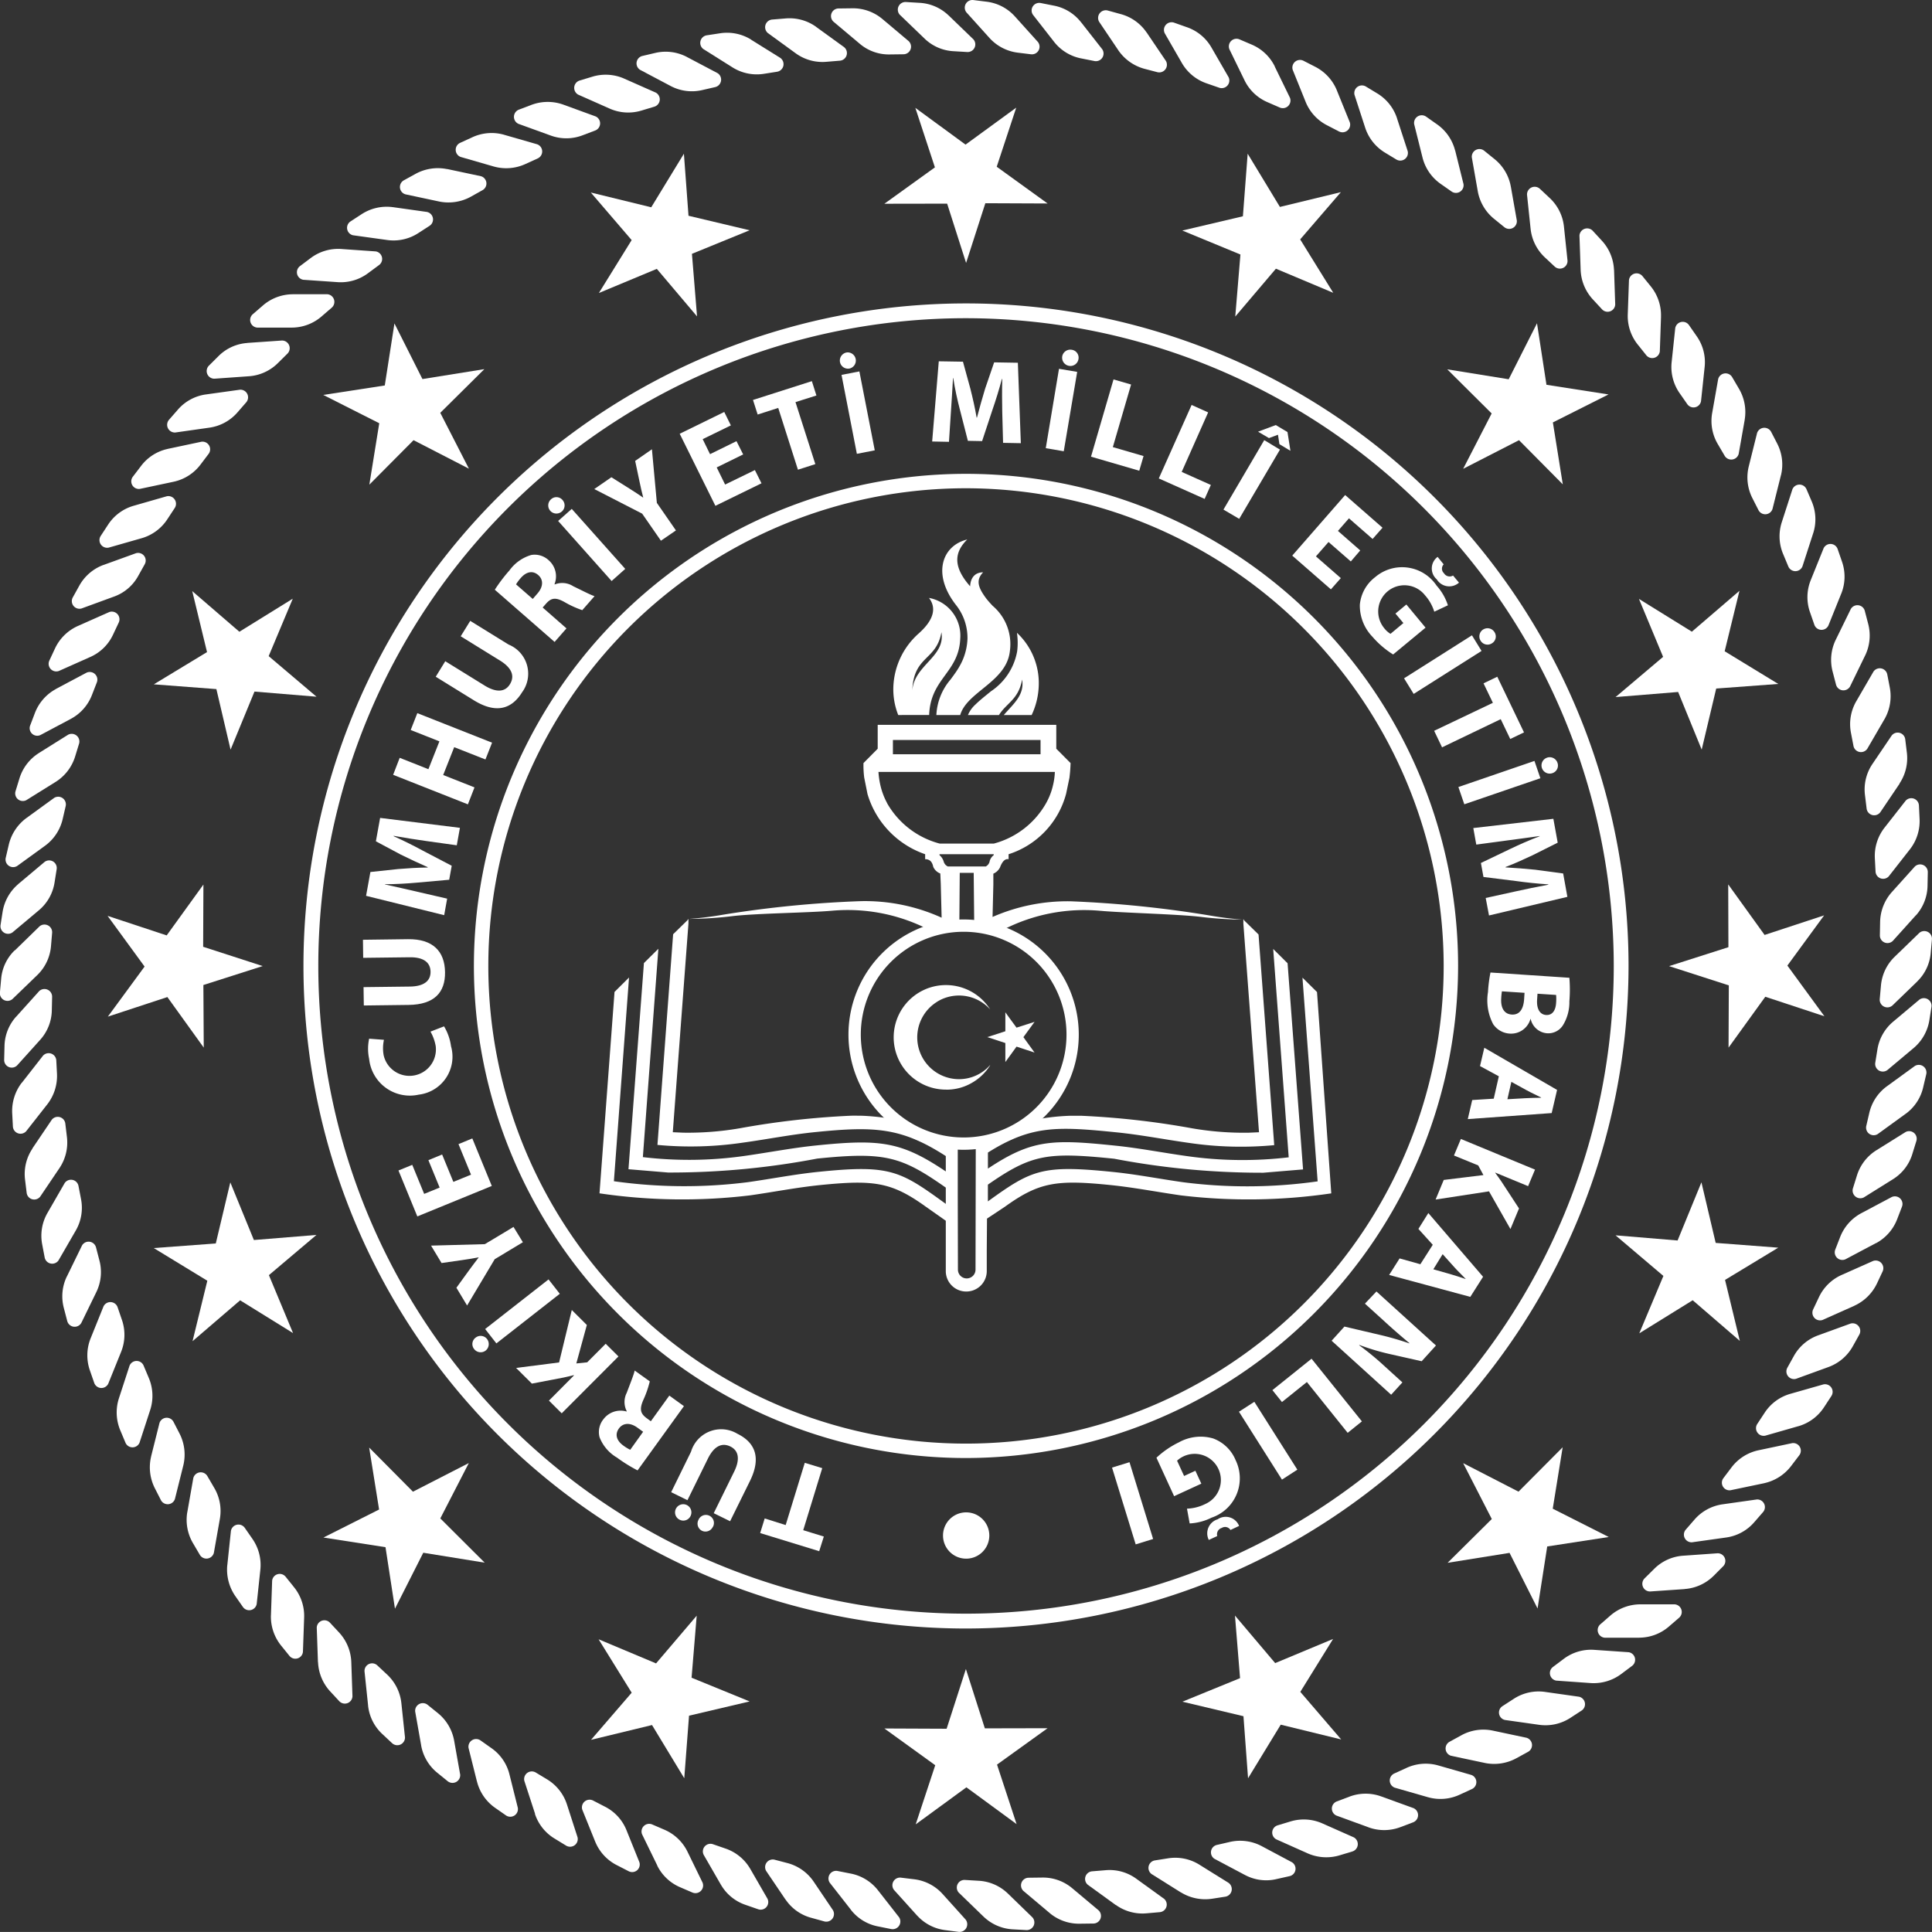 <svg id="surface1" xmlns="http://www.w3.org/2000/svg" width="58.42" height="58.419" viewBox="0 0 58.42 58.419">
  <rect x="0" y="0" width="58.42" height="58.419" fill="#333333" stroke="none"/>
  <path id="Path_119" data-name="Path 119" d="M249.682,250.466h-1.046a.231.231,0,0,1-.132-.406l.3-.261a1.388,1.388,0,0,1,.9-.342h1.046a.231.231,0,0,1,.134.406l-.3.259a1.377,1.377,0,0,1-.906.343" transform="translate(-200.112 -200.945)" fill="#fff"/>
  <path id="Path_120" data-name="Path 120" d="M256.662,242.609l-1.045.072a.232.232,0,0,1-.161-.4l.284-.281a1.37,1.37,0,0,1,.877-.4l1.044-.074a.231.231,0,0,1,.16.4l-.28.281a1.384,1.384,0,0,1-.879.4" transform="translate(-205.723 -194.558)" fill="#fff"/>
  <path id="Path_121" data-name="Path 121" d="M263.117,234.293l-1.038.146a.232.232,0,0,1-.188-.385l.261-.3a1.378,1.378,0,0,1,.847-.463l1.038-.147a.231.231,0,0,1,.188.383l-.261.3a1.371,1.371,0,0,1-.847.466" transform="translate(-210.915 -187.803)" fill="#fff"/>
  <path id="Path_122" data-name="Path 122" d="M269.019,225.584l-1.024.214a.23.23,0,0,1-.214-.368l.239-.316a1.381,1.381,0,0,1,.813-.523l1.025-.217a.23.23,0,0,1,.214.369l-.241.317a1.4,1.4,0,0,1-.811.523" transform="translate(-215.667 -180.736)" fill="#fff"/>
  <path id="Path_123" data-name="Path 123" d="M274.326,216.485l-1.005.288a.232.232,0,0,1-.241-.355l.218-.331a1.378,1.378,0,0,1,.773-.577l1.007-.287a.23.23,0,0,1,.241.353l-.218.333a1.383,1.383,0,0,1-.775.577" transform="translate(-219.943 -173.361)" fill="#fff"/>
  <path id="Path_124" data-name="Path 124" d="M279.035,207.063l-.982.357a.231.231,0,0,1-.264-.336l.192-.346a1.373,1.373,0,0,1,.734-.63l.982-.357a.231.231,0,0,1,.266.335l-.194.348a1.386,1.386,0,0,1-.734.629" transform="translate(-223.742 -165.728)" fill="#fff"/>
  <path id="Path_125" data-name="Path 125" d="M283.1,197.353l-.956.427a.232.232,0,0,1-.288-.318l.17-.359a1.379,1.379,0,0,1,.687-.681l.956-.425a.232.232,0,0,1,.288.316l-.169.36a1.4,1.4,0,0,1-.689.679" transform="translate(-227.03 -157.868)" fill="#fff"/>
  <path id="Path_126" data-name="Path 126" d="M286.528,187.417l-.925.491a.23.23,0,0,1-.307-.294l.144-.371a1.394,1.394,0,0,1,.638-.727l.925-.491a.23.23,0,0,1,.307.3l-.142.369a1.392,1.392,0,0,1-.64.727" transform="translate(-229.801 -149.829)" fill="#fff"/>
  <path id="Path_127" data-name="Path 127" d="M289.282,177.3l-.888.555a.233.233,0,0,1-.329-.274l.118-.379a1.384,1.384,0,0,1,.586-.77l.886-.553a.229.229,0,0,1,.327.273l-.117.378a1.364,1.364,0,0,1-.583.77" transform="translate(-232.036 -141.647)" fill="#fff"/>
  <path id="Path_128" data-name="Path 128" d="M291.352,167.027l-.847.615a.23.23,0,0,1-.346-.248l.09-.387a1.38,1.38,0,0,1,.531-.808l.846-.615a.231.231,0,0,1,.346.25l-.091.387a1.37,1.37,0,0,1-.529.807" transform="translate(-233.726 -133.35)" fill="#fff"/>
  <path id="Path_129" data-name="Path 129" d="M292.729,156.69l-.8.671a.231.231,0,0,1-.364-.225l.063-.391a1.38,1.38,0,0,1,.472-.844l.8-.672a.231.231,0,0,1,.363.225l-.062.393a1.388,1.388,0,0,1-.473.844" transform="translate(-234.86 -125.003)" fill="#fff"/>
  <path id="Path_130" data-name="Path 130" d="M293.406,146.306l-.752.727a.232.232,0,0,1-.38-.2l.036-.4a1.375,1.375,0,0,1,.413-.874l.751-.727a.232.232,0,0,1,.378.2l-.036.4a1.359,1.359,0,0,1-.411.873" transform="translate(-235.434 -116.626)" fill="#fff"/>
  <path id="Path_131" data-name="Path 131" d="M293.384,135.937l-.7.777a.23.23,0,0,1-.39-.172l.007-.4a1.4,1.4,0,0,1,.35-.9l.7-.778a.232.232,0,0,1,.392.175l-.008.4a1.376,1.376,0,0,1-.349.9" transform="translate(-235.45 -108.262)" fill="#fff"/>
  <path id="Path_132" data-name="Path 132" d="M292.567,125.636l-.644.822a.23.23,0,0,1-.4-.143l-.021-.4a1.387,1.387,0,0,1,.288-.922l.645-.823a.231.231,0,0,1,.4.143l.019.4a1.388,1.388,0,0,1-.288.924" transform="translate(-234.81 -99.96)" fill="#fff"/>
  <path id="Path_133" data-name="Path 133" d="M291,115.452l-.585.866A.231.231,0,0,1,290,116.2l-.048-.394a1.373,1.373,0,0,1,.221-.941l.586-.866a.23.23,0,0,1,.41.116l.048.394a1.38,1.38,0,0,1-.221.94" transform="translate(-233.558 -91.758)" fill="#fff"/>
  <path id="Path_134" data-name="Path 134" d="M288.717,105.439l-.523.9a.231.231,0,0,1-.419-.087l-.075-.39a1.382,1.382,0,0,1,.157-.953l.522-.9a.231.231,0,0,1,.419.087l.075.389a1.4,1.4,0,0,1-.156.955" transform="translate(-231.73 -83.699)" fill="#fff"/>
  <path id="Path_135" data-name="Path 135" d="M285.734,95.628l-.458.941a.231.231,0,0,1-.423-.058l-.1-.384a1.389,1.389,0,0,1,.087-.963l.46-.94a.231.231,0,0,1,.423.057l.1.384a1.387,1.387,0,0,1-.088.962" transform="translate(-229.335 -75.809)" fill="#fff"/>
  <path id="Path_136" data-name="Path 136" d="M282.054,86.077l-.391.97a.23.23,0,0,1-.425-.03l-.13-.375a1.371,1.371,0,0,1,.021-.966l.391-.969a.23.23,0,0,1,.425.029l.13.376a1.375,1.375,0,0,1-.021.966" transform="translate(-226.377 -68.13)" fill="#fff"/>
  <path id="Path_137" data-name="Path 137" d="M277.713,76.834l-.324,1a.231.231,0,0,1-.427,0l-.153-.367a1.379,1.379,0,0,1-.046-.965l.323-1a.231.231,0,0,1,.427,0l.156.364a1.373,1.373,0,0,1,.045.966" transform="translate(-222.887 -60.706)" fill="#fff"/>
  <path id="Path_138" data-name="Path 138" d="M272.712,67.962l-.254,1.015a.23.23,0,0,1-.425.033l-.181-.356a1.382,1.382,0,0,1-.113-.959l.253-1.015a.232.232,0,0,1,.427-.03L272.6,67a1.377,1.377,0,0,1,.114.959" transform="translate(-218.861 -53.587)" fill="#fff"/>
  <path id="Path_139" data-name="Path 139" d="M267.1,59.462l-.182,1.03a.232.232,0,0,1-.424.061l-.2-.341a1.374,1.374,0,0,1-.179-.949l.182-1.029a.231.231,0,0,1,.422-.062l.2.341a1.39,1.39,0,0,1,.18.949" transform="translate(-214.343 -46.77)" fill="#fff"/>
  <path id="Path_140" data-name="Path 140" d="M260.881,51.409l-.11,1.038a.23.23,0,0,1-.417.09l-.226-.324a1.383,1.383,0,0,1-.247-.934l.11-1.039a.23.23,0,0,1,.416-.091l.227.327a1.364,1.364,0,0,1,.247.933" transform="translate(-209.335 -40.318)" fill="#fff"/>
  <path id="Path_141" data-name="Path 141" d="M254.1,43.817l-.036,1.046a.231.231,0,0,1-.41.119l-.247-.309a1.38,1.38,0,0,1-.313-.915l.037-1.046a.231.231,0,0,1,.41-.119l.25.308a1.382,1.382,0,0,1,.308.916" transform="translate(-203.874 -34.241)" fill="#fff"/>
  <path id="Path_142" data-name="Path 142" d="M246.629,36.757l.035,1.046a.23.23,0,0,1-.4.147l-.27-.292a1.393,1.393,0,0,1-.375-.89l-.036-1.046a.233.233,0,0,1,.4-.147l.269.292a1.389,1.389,0,0,1,.375.891" transform="translate(-197.823 -28.598)" fill="#fff"/>
  <path id="Path_143" data-name="Path 143" d="M238.544,30.247l.109,1.039a.231.231,0,0,1-.39.176l-.291-.272a1.383,1.383,0,0,1-.435-.863l-.109-1.039a.232.232,0,0,1,.39-.175l.291.273a1.379,1.379,0,0,1,.435.861" transform="translate(-191.254 -23.403)" fill="#fff"/>
  <path id="Path_144" data-name="Path 144" d="M230.016,24.309l.182,1.03a.232.232,0,0,1-.379.2l-.307-.249a1.388,1.388,0,0,1-.494-.831l-.181-1.029a.231.231,0,0,1,.376-.2l.31.251a1.379,1.379,0,0,1,.493.83" transform="translate(-184.332 -18.671)" fill="#fff"/>
  <path id="Path_145" data-name="Path 145" d="M221.1,18.985,221.352,20a.231.231,0,0,1-.362.227L220.666,20a1.381,1.381,0,0,1-.551-.792l-.254-1.015a.232.232,0,0,1,.363-.228l.323.228a1.381,1.381,0,0,1,.551.794" transform="translate(-177.099 -14.437)" fill="#fff"/>
  <path id="Path_146" data-name="Path 146" d="M211.834,14.283l.324.994a.231.231,0,0,1-.345.252l-.34-.206a1.383,1.383,0,0,1-.6-.753l-.323-.994a.231.231,0,0,1,.345-.252l.34.206a1.38,1.38,0,0,1,.6.753" transform="translate(-169.592 -10.707)" fill="#fff"/>
  <path id="Path_147" data-name="Path 147" d="M202.267,10.241l.393.968a.232.232,0,0,1-.327.276l-.352-.182a1.372,1.372,0,0,1-.656-.71l-.391-.969a.231.231,0,0,1,.324-.277l.355.182a1.39,1.39,0,0,1,.655.713" transform="translate(-161.844 -7.51)" fill="#fff"/>
  <path id="Path_148" data-name="Path 148" d="M192.432,6.89l.458.94a.231.231,0,0,1-.305.3l-.365-.159a1.371,1.371,0,0,1-.7-.661l-.458-.94a.231.231,0,0,1,.307-.3l.365.156a1.378,1.378,0,0,1,.7.662" transform="translate(-153.886 -4.878)" fill="#fff"/>
  <path id="Path_149" data-name="Path 149" d="M182.393,4.219l.523.906a.231.231,0,0,1-.285.318l-.375-.13a1.379,1.379,0,0,1-.749-.611l-.522-.906a.231.231,0,0,1,.285-.319l.372.132a1.371,1.371,0,0,1,.751.61" transform="translate(-145.766 -2.791)" fill="#fff"/>
  <path id="Path_150" data-name="Path 150" d="M172.187,2.258l.586.866a.232.232,0,0,1-.264.338l-.383-.1a1.4,1.4,0,0,1-.79-.558l-.583-.866a.232.232,0,0,1,.261-.339l.384.106a1.377,1.377,0,0,1,.789.556" transform="translate(-137.518 -1.281)" fill="#fff"/>
  <path id="Path_151" data-name="Path 151" d="M161.879,1.021l.645.823a.231.231,0,0,1-.239.355l-.388-.077a1.372,1.372,0,0,1-.827-.5L160.428.8a.23.23,0,0,1,.238-.354l.388.077a1.362,1.362,0,0,1,.825.5" transform="translate(-129.194 -0.354)" fill="#fff"/>
  <path id="Path_152" data-name="Path 152" d="M151.5.5l.7.777a.231.231,0,0,1-.213.37l-.392-.048a1.386,1.386,0,0,1-.86-.444l-.7-.777a.231.231,0,0,1,.214-.37l.394.049A1.371,1.371,0,0,1,151.5.5" transform="translate(-120.814 -0.006)" fill="#fff"/>
  <path id="Path_153" data-name="Path 153" d="M141.115.7l.754.728a.231.231,0,0,1-.188.384l-.4-.024a1.365,1.365,0,0,1-.887-.381l-.754-.726A.231.231,0,0,1,139.829.3l.4.024a1.371,1.371,0,0,1,.89.381" transform="translate(-112.436 -0.239)" fill="#fff"/>
  <path id="Path_154" data-name="Path 154" d="M130.777,1.609l.8.674a.23.23,0,0,1-.159.4l-.4.005a1.358,1.358,0,0,1-.911-.318l-.8-.672a.23.23,0,0,1,.159-.4l.4-.005a1.384,1.384,0,0,1,.912.317" transform="translate(-104.104 -1.042)" fill="#fff"/>
  <path id="Path_155" data-name="Path 155" d="M120.52,3.115l.847.614a.231.231,0,0,1-.131.406l-.4.033a1.375,1.375,0,0,1-.933-.254l-.846-.615a.232.232,0,0,1,.131-.408l.4-.033a1.382,1.382,0,0,1,.933.256" transform="translate(-95.839 -2.3)" fill="#fff"/>
  <path id="Path_156" data-name="Path 156" d="M110.411,5.315l.888.554a.232.232,0,0,1-.1.416l-.393.062a1.378,1.378,0,0,1-.948-.189L108.97,5.6a.232.232,0,0,1,.1-.416l.393-.06a1.382,1.382,0,0,1,.948.188" transform="translate(-87.701 -4.116)" fill="#fff"/>
  <path id="Path_157" data-name="Path 157" d="M100.489,8.2l.925.488a.232.232,0,0,1-.074.422l-.387.089a1.371,1.371,0,0,1-.957-.122l-.926-.49a.231.231,0,0,1,.074-.42l.387-.091a1.38,1.38,0,0,1,.959.124" transform="translate(-79.716 -6.476)" fill="#fff"/>
  <path id="Path_158" data-name="Path 158" d="M90.791,11.743l.956.423a.232.232,0,0,1-.043.426l-.382.115a1.379,1.379,0,0,1-.964-.055l-.956-.424a.233.233,0,0,1,.043-.427l.381-.115a1.388,1.388,0,0,1,.964.056" transform="translate(-71.918 -9.366)" fill="#fff"/>
  <path id="Path_159" data-name="Path 159" d="M81.391,15.928l.984.359a.231.231,0,0,1-.014.427l-.372.141a1.373,1.373,0,0,1-.967.012l-.982-.356a.233.233,0,0,1,.014-.428l.371-.141a1.4,1.4,0,0,1,.966-.014" transform="translate(-64.365 -12.767)" fill="#fff"/>
  <path id="Path_160" data-name="Path 160" d="M72.308,20.742l1.005.289a.231.231,0,0,1,.017.427l-.362.165a1.393,1.393,0,0,1-.963.081L71,21.414a.231.231,0,0,1-.015-.427l.362-.166a1.39,1.39,0,0,1,.964-.079" transform="translate(-57.07 -16.668)" fill="#fff"/>
  <path id="Path_161" data-name="Path 161" d="M63.61,26.163l1.025.218a.23.23,0,0,1,.045.424L64.332,27a1.4,1.4,0,0,1-.956.147l-1.023-.218a.231.231,0,0,1-.048-.424l.349-.192a1.4,1.4,0,0,1,.956-.147" transform="translate(-50.093 -21.053)" fill="#fff"/>
  <path id="Path_162" data-name="Path 162" d="M55.342,32.158l1.035.146a.231.231,0,0,1,.077.42l-.334.216a1.372,1.372,0,0,1-.941.213l-1.038-.144a.231.231,0,0,1-.074-.42l.333-.217a1.389,1.389,0,0,1,.944-.213" transform="translate(-43.466 -25.895)" fill="#fff"/>
  <path id="Path_163" data-name="Path 163" d="M47.509,38.705l1.043.073a.23.23,0,0,1,.1.414l-.319.236a1.377,1.377,0,0,1-.925.28l-1.043-.072a.231.231,0,0,1-.1-.415l.318-.239a1.381,1.381,0,0,1,.928-.277" transform="translate(-37.192 -31.176)" fill="#fff"/>
  <path id="Path_164" data-name="Path 164" d="M40.187,45.754h1.048a.232.232,0,0,1,.132.408l-.3.259a1.381,1.381,0,0,1-.9.342H39.118a.231.231,0,0,1-.135-.406l.3-.259a1.388,1.388,0,0,1,.9-.343" transform="translate(-31.338 -36.857)" fill="#fff"/>
  <path id="Path_165" data-name="Path 165" d="M33.392,53.019l1.045-.072a.232.232,0,0,1,.162.4l-.283.28a1.379,1.379,0,0,1-.876.4l-1.045.074a.231.231,0,0,1-.161-.4l.281-.28a1.364,1.364,0,0,1,.877-.4" transform="translate(-25.911 -42.65)" fill="#fff"/>
  <path id="Path_166" data-name="Path 166" d="M27.165,60.73l1.036-.144a.231.231,0,0,1,.188.383l-.261.3a1.379,1.379,0,0,1-.847.464l-1.035.147a.233.233,0,0,1-.19-.385l.262-.3a1.372,1.372,0,0,1,.846-.465" transform="translate(-20.945 -48.802)" fill="#fff"/>
  <path id="Path_167" data-name="Path 167" d="M21.518,68.883l1.023-.217a.231.231,0,0,1,.214.37l-.239.316a1.38,1.38,0,0,1-.813.523l-1.023.217a.23.23,0,0,1-.214-.368l.242-.317a1.371,1.371,0,0,1,.81-.523" transform="translate(-16.449 -55.309)" fill="#fff"/>
  <path id="Path_168" data-name="Path 168" d="M16.5,77.427l1.007-.289a.232.232,0,0,1,.242.353l-.219.333a1.383,1.383,0,0,1-.774.58l-1.005.287a.232.232,0,0,1-.242-.353l.218-.333a1.376,1.376,0,0,1,.773-.578" transform="translate(-12.464 -62.132)" fill="#fff"/>
  <path id="Path_169" data-name="Path 169" d="M12.125,86.323l.984-.356a.23.23,0,0,1,.263.336l-.194.348a1.355,1.355,0,0,1-.734.628l-.981.359A.231.231,0,0,1,11.2,87.3l.193-.348a1.384,1.384,0,0,1,.734-.631" transform="translate(-8.997 -69.239)" fill="#fff"/>
  <path id="Path_170" data-name="Path 170" d="M8.433,95.521l.956-.424a.232.232,0,0,1,.288.318l-.169.359a1.368,1.368,0,0,1-.687.679l-.956.426a.231.231,0,0,1-.285-.317l.168-.36a1.385,1.385,0,0,1,.686-.681" transform="translate(-6.087 -76.589)" fill="#fff"/>
  <path id="Path_171" data-name="Path 171" d="M5.417,104.988l.925-.491a.231.231,0,0,1,.308.3l-.144.371a1.383,1.383,0,0,1-.638.725l-.923.491a.229.229,0,0,1-.307-.295l.141-.371a1.389,1.389,0,0,1,.638-.727" transform="translate(-3.724 -84.157)" fill="#fff"/>
  <path id="Path_172" data-name="Path 172" d="M3.085,114.667l.887-.555a.232.232,0,0,1,.329.274l-.117.381a1.388,1.388,0,0,1-.586.769l-.889.554a.23.23,0,0,1-.327-.274l.116-.378a1.387,1.387,0,0,1,.587-.77" transform="translate(-1.911 -91.896)" fill="#fff"/>
  <path id="Path_173" data-name="Path 173" d="M1.491,124.512l.847-.615a.232.232,0,0,1,.346.251l-.09.387a1.383,1.383,0,0,1-.53.808l-.846.614a.23.23,0,0,1-.346-.249l.09-.387a1.4,1.4,0,0,1,.529-.809" transform="translate(-0.698 -99.772)" fill="#fff"/>
  <path id="Path_174" data-name="Path 174" d="M.607,134.481l.8-.672a.23.23,0,0,1,.362.225l-.062.391a1.371,1.371,0,0,1-.472.845l-.8.671a.23.23,0,0,1-.362-.223l.061-.393a1.392,1.392,0,0,1,.473-.842" transform="translate(-0.056 -107.748)" fill="#fff"/>
  <path id="Path_175" data-name="Path 175" d="M.451,144.53,1.2,143.8a.232.232,0,0,1,.378.2l-.034.4a1.377,1.377,0,0,1-.413.874L.379,146A.23.23,0,0,1,0,145.8l.036-.4a1.358,1.358,0,0,1,.412-.874" transform="translate(-0.002 -115.791)" fill="#fff"/>
  <path id="Path_176" data-name="Path 176" d="M1.011,154.6l.7-.778a.232.232,0,0,1,.391.172l-.009.4a1.368,1.368,0,0,1-.351.9l-.7.777a.23.23,0,0,1-.39-.173l.01-.4a1.368,1.368,0,0,1,.349-.9" transform="translate(-0.526 -123.853)" fill="#fff"/>
  <path id="Path_177" data-name="Path 177" d="M2.2,164.641l.644-.824a.231.231,0,0,1,.4.144l.021.4a1.4,1.4,0,0,1-.287.921l-.646.823a.231.231,0,0,1-.4-.144l-.021-.4a1.4,1.4,0,0,1,.289-.924" transform="translate(-1.542 -131.897)" fill="#fff"/>
  <path id="Path_178" data-name="Path 178" d="M4.077,174.6l.585-.866a.23.23,0,0,1,.41.115l.048.4a1.387,1.387,0,0,1-.221.94l-.586.868a.23.23,0,0,1-.41-.116l-.048-.393a1.375,1.375,0,0,1,.223-.942" transform="translate(-3.097 -139.874)" fill="#fff"/>
  <path id="Path_179" data-name="Path 179" d="M6.619,184.447l.522-.906a.231.231,0,0,1,.419.089l.075.389a1.372,1.372,0,0,1-.156.953l-.523.905a.232.232,0,0,1-.419-.087l-.074-.39a1.382,1.382,0,0,1,.156-.953" transform="translate(-5.186 -147.766)" fill="#fff"/>
  <path id="Path_180" data-name="Path 180" d="M9.832,194.117l.459-.941a.231.231,0,0,1,.422.059l.1.384a1.377,1.377,0,0,1-.087.962l-.458.94a.232.232,0,0,1-.425-.059l-.1-.383a1.377,1.377,0,0,1,.088-.963" transform="translate(-7.81 -155.517)" fill="#fff"/>
  <path id="Path_181" data-name="Path 181" d="M13.7,203.563l.391-.969a.231.231,0,0,1,.427.028l.128.375a1.379,1.379,0,0,1-.021.967l-.391.968a.23.23,0,0,1-.425-.028l-.13-.375a1.379,1.379,0,0,1,.021-.966" transform="translate(-10.961 -163.091)" fill="#fff"/>
  <path id="Path_182" data-name="Path 182" d="M18.209,212.749l.324-.994a.23.23,0,0,1,.427,0l.154.366a1.386,1.386,0,0,1,.046.965l-.324.994a.231.231,0,0,1-.427,0l-.154-.367a1.394,1.394,0,0,1-.046-.964" transform="translate(-14.616 -170.458)" fill="#fff"/>
  <path id="Path_183" data-name="Path 183" d="M23.332,221.621l.254-1.015a.231.231,0,0,1,.427-.031l.182.353a1.394,1.394,0,0,1,.112.96l-.254,1.016a.231.231,0,0,1-.425.03l-.18-.353a1.4,1.4,0,0,1-.115-.96" transform="translate(-18.764 -177.576)" fill="#fff"/>
  <path id="Path_184" data-name="Path 184" d="M29.043,230.145l.181-1.029a.232.232,0,0,1,.425-.062l.2.343a1.375,1.375,0,0,1,.179.947l-.182,1.03a.232.232,0,0,1-.424.062l-.2-.341a1.392,1.392,0,0,1-.18-.95" transform="translate(-23.379 -184.42)" fill="#fff"/>
  <path id="Path_185" data-name="Path 185" d="M35.316,238.282l.11-1.039a.232.232,0,0,1,.419-.09l.226.326a1.381,1.381,0,0,1,.245.934l-.111,1.041a.231.231,0,0,1-.417.09l-.228-.326a1.408,1.408,0,0,1-.245-.935" transform="translate(-28.443 -190.953)" fill="#fff"/>
  <path id="Path_186" data-name="Path 186" d="M42.129,245.977l.036-1.046a.23.23,0,0,1,.409-.119l.249.31a1.383,1.383,0,0,1,.31.915l-.037,1.046a.23.23,0,0,1-.409.119l-.25-.309a1.393,1.393,0,0,1-.309-.915" transform="translate(-33.936 -197.133)" fill="#fff"/>
  <path id="Path_187" data-name="Path 187" d="M49.286,253.2l-.036-1.046a.231.231,0,0,1,.4-.147l.27.29a1.386,1.386,0,0,1,.374.89l.036,1.045a.231.231,0,0,1-.4.147l-.269-.29a1.393,1.393,0,0,1-.372-.89" transform="translate(-39.672 -202.939)" fill="#fff"/>
  <path id="Path_188" data-name="Path 188" d="M56.787,259.915l-.109-1.041a.23.23,0,0,1,.388-.175l.291.272a1.384,1.384,0,0,1,.435.863l.11,1.041a.232.232,0,0,1-.39.175l-.292-.273a1.37,1.37,0,0,1-.434-.862" transform="translate(-45.656 -208.34)" fill="#fff"/>
  <path id="Path_189" data-name="Path 189" d="M64.727,266.091l-.182-1.029a.232.232,0,0,1,.378-.2l.308.249a1.383,1.383,0,0,1,.492.831l.183,1.029a.233.233,0,0,1-.377.2l-.309-.251a1.374,1.374,0,0,1-.494-.83" transform="translate(-51.991 -213.31)" fill="#fff"/>
  <path id="Path_190" data-name="Path 190" d="M73.082,271.7l-.254-1.015a.232.232,0,0,1,.362-.228l.324.229a1.363,1.363,0,0,1,.55.794l.254,1.015a.231.231,0,0,1-.363.226l-.324-.226a1.379,1.379,0,0,1-.549-.8" transform="translate(-58.66 -217.83)" fill="#fff"/>
  <path id="Path_191" data-name="Path 191" d="M81.81,276.716l-.324-.994a.232.232,0,0,1,.346-.252l.34.205a1.384,1.384,0,0,1,.6.753l.323,1a.232.232,0,0,1-.346.252l-.338-.207a1.376,1.376,0,0,1-.605-.753" transform="translate(-65.631 -221.872)" fill="#fff"/>
  <path id="Path_192" data-name="Path 192" d="M90.867,281.1l-.391-.968a.232.232,0,0,1,.327-.276l.352.182a1.366,1.366,0,0,1,.656.71l.391.97a.229.229,0,0,1-.324.275l-.355-.182a1.378,1.378,0,0,1-.656-.712" transform="translate(-72.869 -225.411)" fill="#fff"/>
  <path id="Path_193" data-name="Path 193" d="M100.209,284.846l-.458-.939a.231.231,0,0,1,.305-.3l.365.157a1.384,1.384,0,0,1,.7.662l.458.939a.232.232,0,0,1-.307.3l-.365-.157a1.373,1.373,0,0,1-.7-.66" transform="translate(-80.335 -228.439)" fill="#fff"/>
  <path id="Path_194" data-name="Path 194" d="M109.8,287.934l-.522-.906a.23.23,0,0,1,.285-.318l.374.129a1.381,1.381,0,0,1,.748.611l.523.906a.23.23,0,0,1-.285.318l-.374-.13a1.367,1.367,0,0,1-.749-.611" transform="translate(-88.001 -230.943)" fill="#fff"/>
  <path id="Path_195" data-name="Path 195" d="M119.564,290.344l-.585-.865a.231.231,0,0,1,.263-.338l.382.1a1.384,1.384,0,0,1,.791.56l.585.866a.232.232,0,0,1-.262.338l-.383-.106a1.363,1.363,0,0,1-.791-.559" transform="translate(-95.812 -232.905)" fill="#fff"/>
  <path id="Path_196" data-name="Path 196" d="M129.482,292.074l-.643-.822a.231.231,0,0,1,.236-.356l.39.077a1.377,1.377,0,0,1,.826.5l.644.823a.233.233,0,0,1-.239.356l-.389-.078a1.368,1.368,0,0,1-.827-.5" transform="translate(-103.748 -234.321)" fill="#fff"/>
  <path id="Path_197" data-name="Path 197" d="M139.492,293.1l-.7-.777a.231.231,0,0,1,.213-.371l.393.048a1.379,1.379,0,0,1,.861.443l.7.777a.232.232,0,0,1-.213.371l-.394-.051a1.375,1.375,0,0,1-.859-.441" transform="translate(-111.759 -235.175)" fill="#fff"/>
  <path id="Path_198" data-name="Path 198" d="M149.566,293.426l-.751-.728a.23.23,0,0,1,.187-.384l.4.024a1.378,1.378,0,0,1,.889.379l.751.729a.231.231,0,0,1-.185.384l-.4-.022a1.382,1.382,0,0,1-.89-.382" transform="translate(-119.823 -235.468)" fill="#fff"/>
  <path id="Path_199" data-name="Path 199" d="M159.628,293.034l-.8-.673a.231.231,0,0,1,.159-.4l.4-.005a1.374,1.374,0,0,1,.912.319l.8.671a.231.231,0,0,1-.16.4l-.4.005a1.379,1.379,0,0,1-.912-.317" transform="translate(-127.881 -235.182)" fill="#fff"/>
  <path id="Path_200" data-name="Path 200" d="M169.64,291.827l-.849-.615a.231.231,0,0,1,.132-.406l.4-.033a1.369,1.369,0,0,1,.931.254l.849.614a.23.23,0,0,1-.133.4l-.4.035a1.376,1.376,0,0,1-.931-.254" transform="translate(-135.899 -234.221)" fill="#fff"/>
  <path id="Path_201" data-name="Path 201" d="M179.544,289.9l-.887-.556a.23.23,0,0,1,.1-.413l.393-.062a1.378,1.378,0,0,1,.95.19l.887.553a.232.232,0,0,1-.1.416l-.393.061a1.4,1.4,0,0,1-.948-.19" transform="translate(-143.835 -232.676)" fill="#fff"/>
  <path id="Path_202" data-name="Path 202" d="M189.317,287.256l-.924-.49a.231.231,0,0,1,.072-.421l.386-.089a1.391,1.391,0,0,1,.962.122l.921.491a.23.23,0,0,1-.072.42l-.387.087a1.357,1.357,0,0,1-.957-.12" transform="translate(-151.668 -230.558)" fill="#fff"/>
  <path id="Path_203" data-name="Path 203" d="M198.891,283.934l-.956-.427a.23.23,0,0,1,.043-.424l.381-.115a1.384,1.384,0,0,1,.964.055l.956.424a.233.233,0,0,1-.043.427l-.381.115a1.4,1.4,0,0,1-.964-.055" transform="translate(-159.343 -227.889)" fill="#fff"/>
  <path id="Path_204" data-name="Path 204" d="M208.215,279.919l-.984-.36a.231.231,0,0,1,.012-.427l.373-.141a1.379,1.379,0,0,1,.966-.012l.982.356a.232.232,0,0,1-.012.428l-.372.141a1.386,1.386,0,0,1-.966.015" transform="translate(-166.821 -224.66)" fill="#fff"/>
  <path id="Path_205" data-name="Path 205" d="M217.254,275.249l-1.007-.289a.232.232,0,0,1-.017-.428l.362-.165a1.386,1.386,0,0,1,.964-.081l1.007.289a.231.231,0,0,1,.016.427l-.361.166a1.375,1.375,0,0,1-.963.081" transform="translate(-174.072 -220.904)" fill="#fff"/>
  <path id="Path_206" data-name="Path 206" d="M225.966,269.941l-1.023-.217a.231.231,0,0,1-.046-.425l.348-.191a1.379,1.379,0,0,1,.956-.146l1.023.217a.232.232,0,0,1,.046.425l-.349.191a1.4,1.4,0,0,1-.956.146" transform="translate(-181.064 -216.632)" fill="#fff"/>
  <path id="Path_207" data-name="Path 207" d="M234.295,264.009l-1.038-.147a.23.23,0,0,1-.075-.42l.334-.216a1.376,1.376,0,0,1,.942-.214l1.037.147a.231.231,0,0,1,.076.419l-.333.217a1.381,1.381,0,0,1-.943.214" transform="translate(-187.748 -211.853)" fill="#fff"/>
  <path id="Path_208" data-name="Path 208" d="M242.22,257.521l-1.043-.074a.231.231,0,0,1-.1-.415l.318-.239a1.374,1.374,0,0,1,.924-.277l1.045.072a.231.231,0,0,1,.1.415l-.319.239a1.39,1.39,0,0,1-.926.279" transform="translate(-194.116 -206.628)" fill="#fff"/>
  <path id="Path_209" data-name="Path 209" d="M137.512,19.642l1.528-1.1-.592-1.8,1.518,1.112,1.533-1.118-.59,1.787,1.538,1.111-1.882-.008-.582,1.806-.573-1.793Zm0,0" transform="translate(-110.77 -13.481)" fill="#fff" fill-rule="evenodd"/>
  <path id="Path_210" data-name="Path 210" d="M92.111,28.115l.991-1.6-1.235-1.439,1.827.447.988-1.62.139,1.876,1.847.439-1.743.712.154,1.892-1.216-1.437Zm0,0" transform="translate(-74.002 -19.255)" fill="#fff" fill-rule="evenodd"/>
  <path id="Path_211" data-name="Path 211" d="M51.671,55.172l.3-1.857-1.693-.856,1.86-.286.292-1.876.847,1.682,1.872-.3L53.816,53l.866,1.689-1.674-.862Zm0,0" transform="translate(-40.503 -40.517)" fill="#fff" fill-rule="evenodd"/>
  <path id="Path_212" data-name="Path 212" d="M26.229,96.705,25.8,94.874l-1.892-.144,1.609-.975-.447-1.844,1.425,1.229,1.615-1-.729,1.737,1.447,1.227-1.876-.155Zm0,0" transform="translate(-19.257 -74.037)" fill="#fff" fill-rule="evenodd"/>
  <path id="Path_213" data-name="Path 213" d="M19.638,142.451l-1.1-1.529-1.8.592L17.849,140l-1.119-1.533,1.787.591,1.111-1.538-.008,1.882,1.8.583-1.793.573Zm0,0" transform="translate(-13.477 -110.773)" fill="#fff" fill-rule="evenodd"/>
  <path id="Path_214" data-name="Path 214" d="M28.112,188.408l-1.6-.991-1.439,1.236.447-1.828-1.62-.988,1.876-.139.439-1.847.713,1.743,1.892-.154-1.438,1.216Zm0,0" transform="translate(-19.251 -148.098)" fill="#fff" fill-rule="evenodd"/>
  <path id="Path_215" data-name="Path 215" d="M55.169,228.556l-1.857-.3-.856,1.692-.286-1.86-1.876-.292,1.682-.847-.3-1.873L53,226.41l1.689-.866-.862,1.674Zm0,0" transform="translate(-40.513 -181.304)" fill="#fff" fill-rule="evenodd"/>
  <path id="Path_216" data-name="Path 216" d="M96.7,253.793l-1.832.431-.144,1.892-.975-1.609-1.844.447,1.229-1.425-1-1.615,1.737.729L95.1,251.2l-.155,1.876Zm0,0" transform="translate(-74.033 -202.345)" fill="#fff" fill-rule="evenodd"/>
  <path id="Path_217" data-name="Path 217" d="M142.447,261.315l-1.529,1.1.592,1.8-1.518-1.113-1.533,1.12.591-1.788-1.538-1.111,1.882.008.583-1.806.573,1.794Zm0,0" transform="translate(-110.77 -209.057)" fill="#fff" fill-rule="evenodd"/>
  <path id="Path_218" data-name="Path 218" d="M188.407,251.917l-.991,1.6,1.236,1.439-1.828-.447-.988,1.62-.139-1.876-1.846-.439,1.743-.712-.154-1.892,1.216,1.437Zm0,0" transform="translate(-148.097 -202.358)" fill="#fff" fill-rule="evenodd"/>
  <path id="Path_219" data-name="Path 219" d="M228.552,225.039l-.3,1.857,1.693.856-1.86.286-.292,1.876-.847-1.682-1.873.3,1.336-1.324-.866-1.689,1.674.862Zm0,0" transform="translate(-181.3 -181.276)" fill="#fff" fill-rule="evenodd"/>
  <path id="Path_220" data-name="Path 220" d="M253.789,183.84l.431,1.832,1.892.144-1.609.975.447,1.844-1.425-1.229-1.615,1,.729-1.735-1.447-1.228,1.876.156Zm0,0" transform="translate(-202.341 -148.089)" fill="#fff" fill-rule="evenodd"/>
  <path id="Path_221" data-name="Path 221" d="M261.311,137.516l1.1,1.528,1.8-.592L263.1,139.97l1.12,1.533-1.788-.59-1.111,1.538.008-1.882-1.806-.582,1.794-.573Zm0,0" transform="translate(-209.053 -110.773)" fill="#fff" fill-rule="evenodd"/>
  <path id="Path_222" data-name="Path 222" d="M251.913,92.112l1.6.991,1.439-1.236-.447,1.828,1.62.988-1.876.139-.439,1.847-.712-1.743-1.892.154,1.437-1.216Zm0,0" transform="translate(-202.354 -74.002)" fill="#fff" fill-rule="evenodd"/>
  <path id="Path_223" data-name="Path 223" d="M225.035,51.675l1.857.3.856-1.693.286,1.86,1.876.292-1.682.846.3,1.873-1.324-1.336-1.689.866.862-1.674Zm0,0" transform="translate(-181.272 -40.507)" fill="#fff" fill-rule="evenodd"/>
  <path id="Path_224" data-name="Path 224" d="M183.836,26.232l1.832-.431.144-1.892.975,1.609,1.844-.447L187.4,26.5l1,1.615-1.734-.729-1.229,1.447.156-1.876Zm0,0" transform="translate(-148.085 -19.261)" fill="#fff" fill-rule="evenodd"/>
  <path id="Path_225" data-name="Path 225" d="M88.574,103.443a14.88,14.88,0,1,1,14.88-14.879,14.9,14.9,0,0,1-14.88,14.879m0-29.324a14.444,14.444,0,1,0,14.444,14.445A14.462,14.462,0,0,0,88.574,74.119" transform="translate(-59.364 -59.355)" fill="#fff"/>
  <path id="Path_226" data-name="Path 226" d="M67.221,87.252A20.034,20.034,0,1,1,87.255,67.218,20.056,20.056,0,0,1,67.221,87.252m0-39.621A19.586,19.586,0,1,0,86.808,67.218,19.609,19.609,0,0,0,67.221,47.631" transform="translate(-38.011 -38.009)" fill="#fff"/>
  <path id="Path_227" data-name="Path 227" d="M119.517,229.465l.623.192L120,230.1l-1.785-.548.137-.442.634.2.578-1.882.528.161Zm0,0" transform="translate(-95.229 -183.195)" fill="#fff"/>
  <path id="Path_228" data-name="Path 228" d="M105.65,224.78l.618-1.257c.184-.375.136-.637-.116-.76s-.491-.015-.679.368l-.618,1.256-.492-.242.6-1.223a.951.951,0,0,1,1.4-.545c.55.27.725.733.382,1.43l-.6,1.216Zm-.7.083a.243.243,0,0,1-.33.115.247.247,0,1,1,.33-.115Zm.672.331a.245.245,0,0,1-.333.115.242.242,0,0,1-.1-.328.243.243,0,1,1,.436.213Zm0,0" transform="translate(-84.068 -179.024)" fill="#fff"/>
  <path id="Path_229" data-name="Path 229" d="M94.284,216.118a4.739,4.739,0,0,1-.623-.387,1.232,1.232,0,0,1-.526-.614.616.616,0,0,1,.115-.544.648.648,0,0,1,.7-.236l.007-.008a.612.612,0,0,1,0-.559c.1-.267.222-.569.239-.672l.457.328a3.038,3.038,0,0,1-.194.559c-.124.284-.087.413.091.547l.135.1.559-.776.442.319Zm.168-1.168-.175-.126c-.222-.16-.435-.144-.559.029s-.072.362.131.511a1.354,1.354,0,0,0,.213.131Zm0,0" transform="translate(-75.005 -171.656)" fill="#fff"/>
  <path id="Path_230" data-name="Path 230" d="M81.619,206.8l-.386-.384.757-.762-.008-.008c-.1.029-.206.049-.305.072l-.96.184-.477-.474,1.3-.166.384-1.586.455.453-.318,1.163.329-.034.559-.561.386.383Zm0,0" transform="translate(-64.634 -164.064)" fill="#fff"/>
  <path id="Path_231" data-name="Path 231" d="M73.848,201.1a.247.247,0,0,1-.352-.047.24.24,0,0,1,.048-.343.244.244,0,0,1,.342.04A.251.251,0,0,1,73.848,201.1Zm-.017-.65,1.917-1.5.34.435-1.917,1.5Zm0,0" transform="translate(-59.161 -160.263)" fill="#fff"/>
  <path id="Path_232" data-name="Path 232" d="M69.791,191.208l-.852.513-.835,1.4-.323-.537.372-.514c.112-.155.2-.266.3-.4l0-.005c-.158.031-.308.055-.494.082l-.627.09-.318-.527,1.626-.044.868-.521Zm0,0" transform="translate(-53.98 -153.645)" fill="#fff"/>
  <path id="Path_233" data-name="Path 233" d="M63.277,177.495l.34.828.534-.218-.379-.924.418-.172.589,1.437-2.252.921-.57-1.389.417-.17.36.878.468-.191-.34-.829Zm0,0" transform="translate(-49.908 -142.585)" fill="#fff"/>
  <path id="Path_234" data-name="Path 234" d="M59.535,159.59a1.585,1.585,0,0,1,.211.6,1.156,1.156,0,0,1-.976,1.465,1.238,1.238,0,0,1-1.5-1.083,1.449,1.449,0,0,1,0-.609l.448.034a1.175,1.175,0,0,0-.008.471.8.8,0,0,0,1.573-.281,1.359,1.359,0,0,0-.158-.438Zm0,0" transform="translate(-46.108 -128.555)" fill="#fff"/>
  <path id="Path_235" data-name="Path 235" d="M56.455,147.5l1.4-.017c.419-.005.629-.166.626-.447s-.208-.446-.637-.439l-1.4.017-.007-.546,1.362-.018c.751-.009,1.112.365,1.12,1,.008.612-.326.978-1.1.988l-1.356.017Zm0,0" transform="translate(-45.462 -117.651)" fill="#fff"/>
  <path id="Path_236" data-name="Path 236" d="M58.719,127.875c-.289-.041-.638-.094-.986-.157l0,.011c.292.13.614.291.877.434l.879.46-.076.423-.971.087c-.295.027-.65.048-.972.048l0,.007c.321.072.688.15.981.222l.9.207-.09.5-2.362-.585.131-.72.84-.09c.29-.024.6-.043.892-.046l0-.011c-.264-.117-.566-.256-.818-.382l-.748-.4.128-.707,2.413.3-.095.528Zm0,0" transform="translate(-45.83 -102.444)" fill="#fff"/>
  <path id="Path_237" data-name="Path 237" d="M61.315,112.244l.868.344.333-.842-.868-.343.2-.51,2.26.893-.2.508-.945-.372-.333.842.947.374-.2.513-2.26-.893Zm0,0" transform="translate(-49.229 -89.329)" fill="#fff"/>
  <path id="Path_238" data-name="Path 238" d="M68.032,97.76l1.189.735c.356.22.621.2.768-.042s.062-.487-.3-.712l-1.19-.735.288-.466,1.159.716a.95.95,0,0,1,.409,1.443c-.322.521-.8.649-1.459.242l-1.152-.712Zm0,0" transform="translate(-54.568 -77.766)" fill="#fff"/>
  <path id="Path_239" data-name="Path 239" d="M76.941,87.305a4.825,4.825,0,0,1,.444-.585,1.243,1.243,0,0,1,.661-.466.62.62,0,0,1,.531.166.645.645,0,0,1,.169.718l.008.007a.612.612,0,0,1,.557.054c.256.123.545.274.646.3l-.371.424a2.932,2.932,0,0,1-.537-.245c-.27-.15-.4-.127-.552.041l-.109.124.72.631-.359.41Zm1.147.279.142-.164c.18-.206.184-.419.023-.559s-.353-.106-.52.082a1.375,1.375,0,0,0-.15.2Zm0,0" transform="translate(-61.979 -69.473)" fill="#fff"/>
  <path id="Path_240" data-name="Path 240" d="M85.31,77.722a.246.246,0,0,1,.024-.353.239.239,0,0,1,.345.025.244.244,0,0,1-.017.343A.249.249,0,0,1,85.31,77.722Zm.648-.06,1.617,1.814-.412.367-1.617-1.816Zm0,0" transform="translate(-68.669 -62.274)" fill="#fff"/>
  <path id="Path_241" data-name="Path 241" d="M94.415,72.612l-.567-.818L92.4,71.05l.517-.357.538.338c.163.1.278.18.42.276l.005,0c-.041-.156-.074-.3-.113-.487l-.131-.621.507-.352.149,1.621.577.833Zm0,0" transform="translate(-74.43 -56.262)" fill="#fff"/>
  <path id="Path_242" data-name="Path 242" d="M107.619,65.346l-.8.393.254.518.9-.438.2.4-1.394.681L105.7,64.721l1.347-.659.2.406-.852.416.222.454.8-.393Zm0,0" transform="translate(-85.147 -51.605)" fill="#fff"/>
  <path id="Path_243" data-name="Path 243" d="M117.845,60.076l-.622.2-.141-.441,1.78-.569L119,59.7l-.633.2.6,1.875-.526.169Zm0,0" transform="translate(-94.313 -47.741)" fill="#fff"/>
  <path id="Path_244" data-name="Path 244" d="M130.589,55.083a.249.249,0,0,1,.2-.293.247.247,0,0,1,.094.484A.246.246,0,0,1,130.589,55.083Zm.586.28.465,2.386-.541.106-.464-2.387Zm0,0" transform="translate(-105.189 -44.132)" fill="#fff"/>
  <path id="Path_245" data-name="Path 245" d="M147.029,57.728c-.005-.292-.009-.645,0-1h-.011c-.081.308-.188.653-.286.935l-.312.943-.43-.008-.242-.945c-.075-.286-.152-.634-.2-.952h-.008c-.021.327-.038.7-.062,1.005l-.06.922-.508-.01.2-2.425.731.012.224.816c.071.282.141.586.189.873h.011c.074-.28.162-.6.245-.869l.274-.8.717.012.09,2.432-.537-.01Zm0,0" transform="translate(-116.723 -45.268)" fill="#fff"/>
  <path id="Path_246" data-name="Path 246" d="M163.552,55.028l-.406,2.4-.544-.093.4-2.4Zm-.453-.468a.249.249,0,0,1,.291-.2.24.24,0,0,1,.2.286.245.245,0,0,1-.28.2A.249.249,0,0,1,163.1,54.56Zm0,0" transform="translate(-130.98 -43.783)" fill="#fff"/>
  <path id="Path_247" data-name="Path 247" d="M170.321,59l.531.154-.552,1.893.929.27-.13.444-1.459-.425Zm0,0" transform="translate(-136.65 -47.527)" fill="#fff"/>
  <path id="Path_248" data-name="Path 248" d="M181.178,62.969l.5.225-.8,1.8.882.394-.188.422-1.386-.619Zm0,0" transform="translate(-145.146 -50.724)" fill="#fff"/>
  <path id="Path_249" data-name="Path 249" d="M191.94,66.852l-1.233,2.094-.476-.28,1.233-2.1Zm.227-.531.089.567-.333-.2-.043-.284-.005,0-.268.1-.33-.194.536-.2Zm0,0" transform="translate(-153.236 -53.257)" fill="#fff"/>
  <path id="Path_250" data-name="Path 250" d="M202.713,78.988l-.674-.588-.381.435.753.657-.3.34-1.169-1.02,1.6-1.832,1.13.988-.3.34-.715-.624-.333.381.674.59Zm0,0" transform="translate(-161.867 -62.011)" fill="#fff"/>
  <path id="Path_251" data-name="Path 251" d="M212.433,89.557a2.735,2.735,0,0,1-.626-.536,1.355,1.355,0,0,1-.381-.969,1.181,1.181,0,0,1,.458-.829,1.255,1.255,0,0,1,1.864.254,1.639,1.639,0,0,1,.341.593l-.412.194a1.346,1.346,0,0,0-.283-.5.792.792,0,0,0-1.241.985.707.707,0,0,0,.2.184l.39-.326-.24-.287.33-.274.58.7Zm1.528-2.725a.189.189,0,0,0,.01.27.2.2,0,0,0,.273.068l.18.215a.442.442,0,0,1-.672-.1.435.435,0,0,1,.026-.679Zm0,0" transform="translate(-170.307 -69.767)" fill="#fff"/>
  <path id="Path_252" data-name="Path 252" d="M220.643,98.372l-2.052,1.3L218.3,99.2l2.053-1.3Zm.048-.647a.247.247,0,0,1,.345.081.24.24,0,0,1-.081.337.243.243,0,0,1-.335-.072A.247.247,0,0,1,220.691,97.724Zm0,0" transform="translate(-175.844 -78.689)" fill="#fff"/>
  <path id="Path_253" data-name="Path 253" d="M224.775,106l-.283-.589.416-.2.808,1.683-.416.2-.288-.6-1.774.852-.239-.5Zm0,0" transform="translate(-179.633 -84.748)" fill="#fff"/>
  <path id="Path_254" data-name="Path 254" d="M229.234,118.378l-2.3.788-.179-.522,2.3-.789Zm.2-.621a.247.247,0,0,1,.318.158.242.242,0,0,1-.156.31.247.247,0,0,1-.161-.468Zm0,0" transform="translate(-182.656 -94.846)" fill="#fff"/>
  <path id="Path_255" data-name="Path 255" d="M230.363,129.516c.286-.063.631-.136.98-.2l0-.011c-.319-.02-.678-.058-.975-.1l-.986-.123-.077-.423.881-.422c.266-.128.593-.273.895-.386l0-.007c-.326.043-.7.1-1,.136l-.916.123-.09-.5,2.421-.28.131.722-.757.379c-.264.124-.548.254-.82.357v.011c.289.017.621.042.9.071l.842.113.128.707-2.37.563-.1-.529Zm0,0" transform="translate(-184.525 -102.564)" fill="#fff"/>
  <path id="Path_256" data-name="Path 256" d="M233.8,151.381a4.385,4.385,0,0,1,0,.712,1.334,1.334,0,0,1-.184.706.526.526,0,0,1-.494.26.55.55,0,0,1-.492-.433h-.007a.608.608,0,0,1-.628.443.65.65,0,0,1-.5-.286,1.546,1.546,0,0,1-.156-.969,4.14,4.14,0,0,1,.075-.592Zm-2.04.41a1.9,1.9,0,0,0-.021.211c-.017.248.062.475.319.491s.357-.2.374-.47l.012-.187Zm1.076.072-.012.18c-.019.288.09.45.27.463s.291-.122.305-.371a1.49,1.49,0,0,0,0-.235Zm0,0" transform="translate(-186.345 -121.815)" fill="#fff"/>
  <path id="Path_257" data-name="Path 257" d="M229.146,163.777l-.569-.309.13-.554,2.2,1.275-.163.7-2.537.182.134-.576.651-.041Zm.259.694.536-.031c.15-.01.335-.011.484-.014l0-.007c-.132-.068-.3-.144-.431-.216l-.469-.258Zm0,0" transform="translate(-183.824 -131.232)" fill="#fff"/>
  <path id="Path_258" data-name="Path 258" d="M226.212,178.009l-.209.5-.993-.41,0,.009c.065.086.124.172.182.255l.536.82-.259.623-.648-1.14-1.615.248.246-.593,1.2-.147-.157-.292-.734-.3.209-.5Zm0,0" transform="translate(-179.796 -142.642)" fill="#fff"/>
  <path id="Path_259" data-name="Path 259" d="M217.327,189.574l-.434-.48.3-.48,1.655,1.927-.386.608-2.454-.663.316-.5.628.176Zm.017.741.517.147c.144.041.321.1.46.147l0-.005c-.1-.108-.239-.236-.336-.346l-.359-.4Zm0,0" transform="translate(-174.003 -151.934)" fill="#fff"/>
  <path id="Path_260" data-name="Path 260" d="M208.409,200.809l1.8,1.633-.432.476-1-.225a6.916,6.916,0,0,1-.883-.267l-.008.008a8.776,8.776,0,0,1,.782.646l.526.478-.34.373-1.8-1.633.387-.428,1.044.245a8.94,8.94,0,0,1,.919.264l0-.01c-.248-.206-.507-.429-.8-.7l-.543-.492Zm0,0" transform="translate(-166.788 -161.757)" fill="#fff"/>
  <path id="Path_261" data-name="Path 261" d="M200.546,213.161l-.43.346-1.233-1.536-.754.605-.289-.36,1.184-.95Zm0,0" transform="translate(-159.365 -170.181)" fill="#fff"/>
  <path id="Path_262" data-name="Path 262" d="M193.932,220.34l-1.3-2.053.465-.3,1.3,2.052Zm0,0" transform="translate(-155.168 -175.599)" fill="#fff"/>
  <path id="Path_263" data-name="Path 263" d="M179.8,224.009a2.73,2.73,0,0,1,.679-.466,1.354,1.354,0,0,1,1.035-.117,1.174,1.174,0,0,1,.681.659,1.255,1.255,0,0,1-.728,1.736,1.674,1.674,0,0,1-.663.175l-.081-.447a1.348,1.348,0,0,0,.558-.143.792.792,0,1,0-.858-1.308l.213.463.341-.158.18.39-.823.379Zm2.238,2.185a.19.19,0,0,0-.264-.062.2.2,0,0,0-.136.245l-.255.118a.444.444,0,0,1,.267-.624.435.435,0,0,1,.649.2Zm0,0" transform="translate(-144.831 -179.93)" fill="#fff"/>
  <path id="Path_264" data-name="Path 264" d="M173.625,229.844l-.715-2.322.528-.163.714,2.322Zm0,0" transform="translate(-139.284 -183.145)" fill="#fff"/>
  <path id="Path_265" data-name="Path 265" d="M147.3,235.156a.7.7,0,1,0,.7.7A.7.7,0,0,0,147.3,235.156Zm0,0" transform="translate(-118.085 -189.425)" fill="#fff"/>
  <path id="Path_266" data-name="Path 266" d="M139.472,88.448c.065-.77,1.007-1.015.881-1.757C140.2,87.558,139.515,87.39,139.472,88.448Zm-.425.747a2.1,2.1,0,0,1-.147-.867,2.267,2.267,0,0,1,.761-1.595c.45-.4.556-.762.316-1.079a1.159,1.159,0,0,1,.945,1.229c-.041,1.031-.9,1.2-.94,2.311Zm3.589-2.487a2.082,2.082,0,0,1,.659,1.619,2.242,2.242,0,0,1-.214.868h-.842c.283-.332.633-.6.554-1.073-.109.607-.474.708-.7,1.073h-.938a.9.9,0,0,1,.228-.319c.067-.066.141-.13.217-.194s.166-.135.251-.205a1.846,1.846,0,0,0,.792-1.208A2.076,2.076,0,0,0,142.636,86.707Zm-1.715,2.487H140.2a1.78,1.78,0,0,1,.428-1.073c.059-.079.116-.157.171-.238a2.329,2.329,0,0,0,.161-.275,1.8,1.8,0,0,0,.181-.73,1.608,1.608,0,0,0-.328-.986c-.756-.947-.447-1.822.321-2.006-.435.425-.393.871.087,1.416.011-.264.153-.423.393-.423-.24.247-.136.483.1.8.052.064.113.135.189.214a1.519,1.519,0,0,1,.52,1.365C142.325,88.194,141.125,88.487,140.921,89.195Zm0,0" transform="translate(-111.886 -67.574)" fill="#fff"/>
  <path id="Path_267" data-name="Path 267" d="M141.873,155.6a1.566,1.566,0,0,1-.57.539,1.516,1.516,0,0,1-.684.194.487.487,0,0,1-.081,0,1.581,1.581,0,0,1-.659-3.018,1.4,1.4,0,0,1,.188-.072,1.583,1.583,0,0,1,1.808.665,1.267,1.267,0,0,0-1.466-.307,1.157,1.157,0,0,0-.167.094,1.264,1.264,0,0,0,.69,2.322h0a1.249,1.249,0,0,0,.938-.423" transform="translate(-111.934 -123.385)" fill="#fff"/>
  <path id="Path_268" data-name="Path 268" d="M154.693,158.3l.248.342-.545-.179-.338.466v-.575l-.546-.179.546-.177v-.573l.144.2.194.264.545-.175-.337.462Zm0,0" transform="translate(-123.658 -126.815)" fill="#fff"/>
  <path id="Path_269" data-name="Path 269" d="M135.411,142.969a3.482,3.482,0,1,0,3.482,3.482A3.482,3.482,0,0,0,135.411,142.969Zm0,6.592a3.11,3.11,0,1,1,3.111-3.11A3.11,3.11,0,0,1,135.411,149.561Zm0,0" transform="translate(-106.273 -115.166)" fill="#fff"/>
  <path id="Path_270" data-name="Path 270" d="M114.936,120.8l-.44-.436.459,6.16a15.172,15.172,0,0,1-4.056.028c-.712-.1-1.421-.24-2.132-.312-2.13-.217-2.45-.075-3.783.89l0-.507c1.322-.917,1.789-.991,3.821-.783a23.714,23.714,0,0,0,4.509.423l1.2-.1-.468-6.234-.435-.432.469,6.3a11.9,11.9,0,0,1-3.073-.036c-.721-.1-1.443-.242-2.163-.316-1.921-.2-2.533-.188-3.859.693l0-.485c1.319-.83,2.1-.792,3.9-.61.727.074,1.452.216,2.179.318a10.734,10.734,0,0,0,2.578.068l-.474-6.37-.041-.04-.4-.392,0-.021-.021,0v.005a10.008,10.008,0,0,1-1.017-.127,34.16,34.16,0,0,0-4.181-.428,5.631,5.631,0,0,0-2.383.473l.024-.977s0-.011,0-.011v-.321a.4.4,0,0,0,.2-.187c.071-.187.155-.27.261-.251v-.15a2.625,2.625,0,0,0,1.74-1.832l.1-.48c.017-.141.03-.29.034-.444l-.432-.434v-.722h-5.4v.722l-.43.434a2.956,2.956,0,0,0,.022.438l.1.5a2.752,2.752,0,0,0,1.743,1.818v.15c.15,0,.216.091.245.233a.381.381,0,0,0,.213.2l.014.311.026,1.025a5.613,5.613,0,0,0-2.444-.5,33.416,33.416,0,0,0-4.161.409,10.232,10.232,0,0,1-1.029.128,11.26,11.26,0,0,0,1.308-.084c.72-.086,2.295-.1,3.019-.164a5.345,5.345,0,0,1,2.843.535,3.4,3.4,0,0,1,1-.191l.012-1.488h.422l.015,1.5a3.37,3.37,0,0,1,.894.21,5.346,5.346,0,0,1,2.906-.564c.725.065,2.32.1,3.039.183a11.125,11.125,0,0,0,1.3.084v0l0,.122.473,6.308-.312.014a9.256,9.256,0,0,1-1.7-.131,24.9,24.9,0,0,0-3.355-.381c-.119,0-.236,0-.353,0a6.609,6.609,0,0,0-.989.108,3.389,3.389,0,0,1-1.856.811v.081l-.007,3.652a.266.266,0,0,1-.532,0l-.005-2.231.005,0-.005,0,0-1.422v-.068a3.39,3.39,0,0,1-2.081-.851,7.078,7.078,0,0,0-.816-.081c-.117,0-.235-.005-.352,0a24.892,24.892,0,0,0-3.355.381,9.254,9.254,0,0,1-1.7.131l-.313-.014.473-6.308,0-.122V118.6l-.022,0,0,.021-.4.391-.041.04-.474,6.37a10.767,10.767,0,0,0,2.578-.068c.729-.1,1.454-.245,2.179-.318,1.814-.184,2.617-.143,3.962.723l0,.465c-1.351-.909-1.99-.983-3.924-.785-.722.074-1.441.214-2.163.316a11.863,11.863,0,0,1-3.073.036l.469-6.3-.437.432-.467,6.234,1.2.1a23.651,23.651,0,0,0,4.509-.422c2.047-.209,2.54-.067,3.886.878l0,.492c-1.386-1.008-1.686-1.19-3.848-.969-.71.072-1.42.211-2.132.312a15.234,15.234,0,0,1-4.056-.028l.458-6.16-.439.436-.454,6.09a17.158,17.158,0,0,0,4.548.062c.706-.1,1.411-.239,2.116-.311,1.64-.166,2.17-.091,3.207.656l.6.422,0,.667v.858a.617.617,0,0,0,.615.615h.009a.618.618,0,0,0,.615-.615v-.633l.007-.957.539-.357c1.038-.748,1.567-.824,3.207-.656.7.072,1.408.21,2.116.311a17.189,17.189,0,0,0,4.548-.061Zm-12.824-7.623h4.464v.432h-4.464Zm-.176,1.908a2.155,2.155,0,0,1-.208-.561,2.555,2.555,0,0,1-.053-.38h5.334a2,2,0,0,1-.051.38,2.051,2.051,0,0,1-.215.566,2.577,2.577,0,0,1-1.578,1.22h-.97l-.564,0-.106,0A2.59,2.59,0,0,1,101.936,115.089Zm2.976,1.917h-1.139a.228.228,0,0,1-.122-.136.405.405,0,0,0-.13-.206l0-.029h1.639l0,.029a.344.344,0,0,0-.12.172A.227.227,0,0,1,104.912,117.006Zm0,0" transform="translate(-75.112 -90.802)" fill="#fff" fill-rule="evenodd"/>
</svg>
